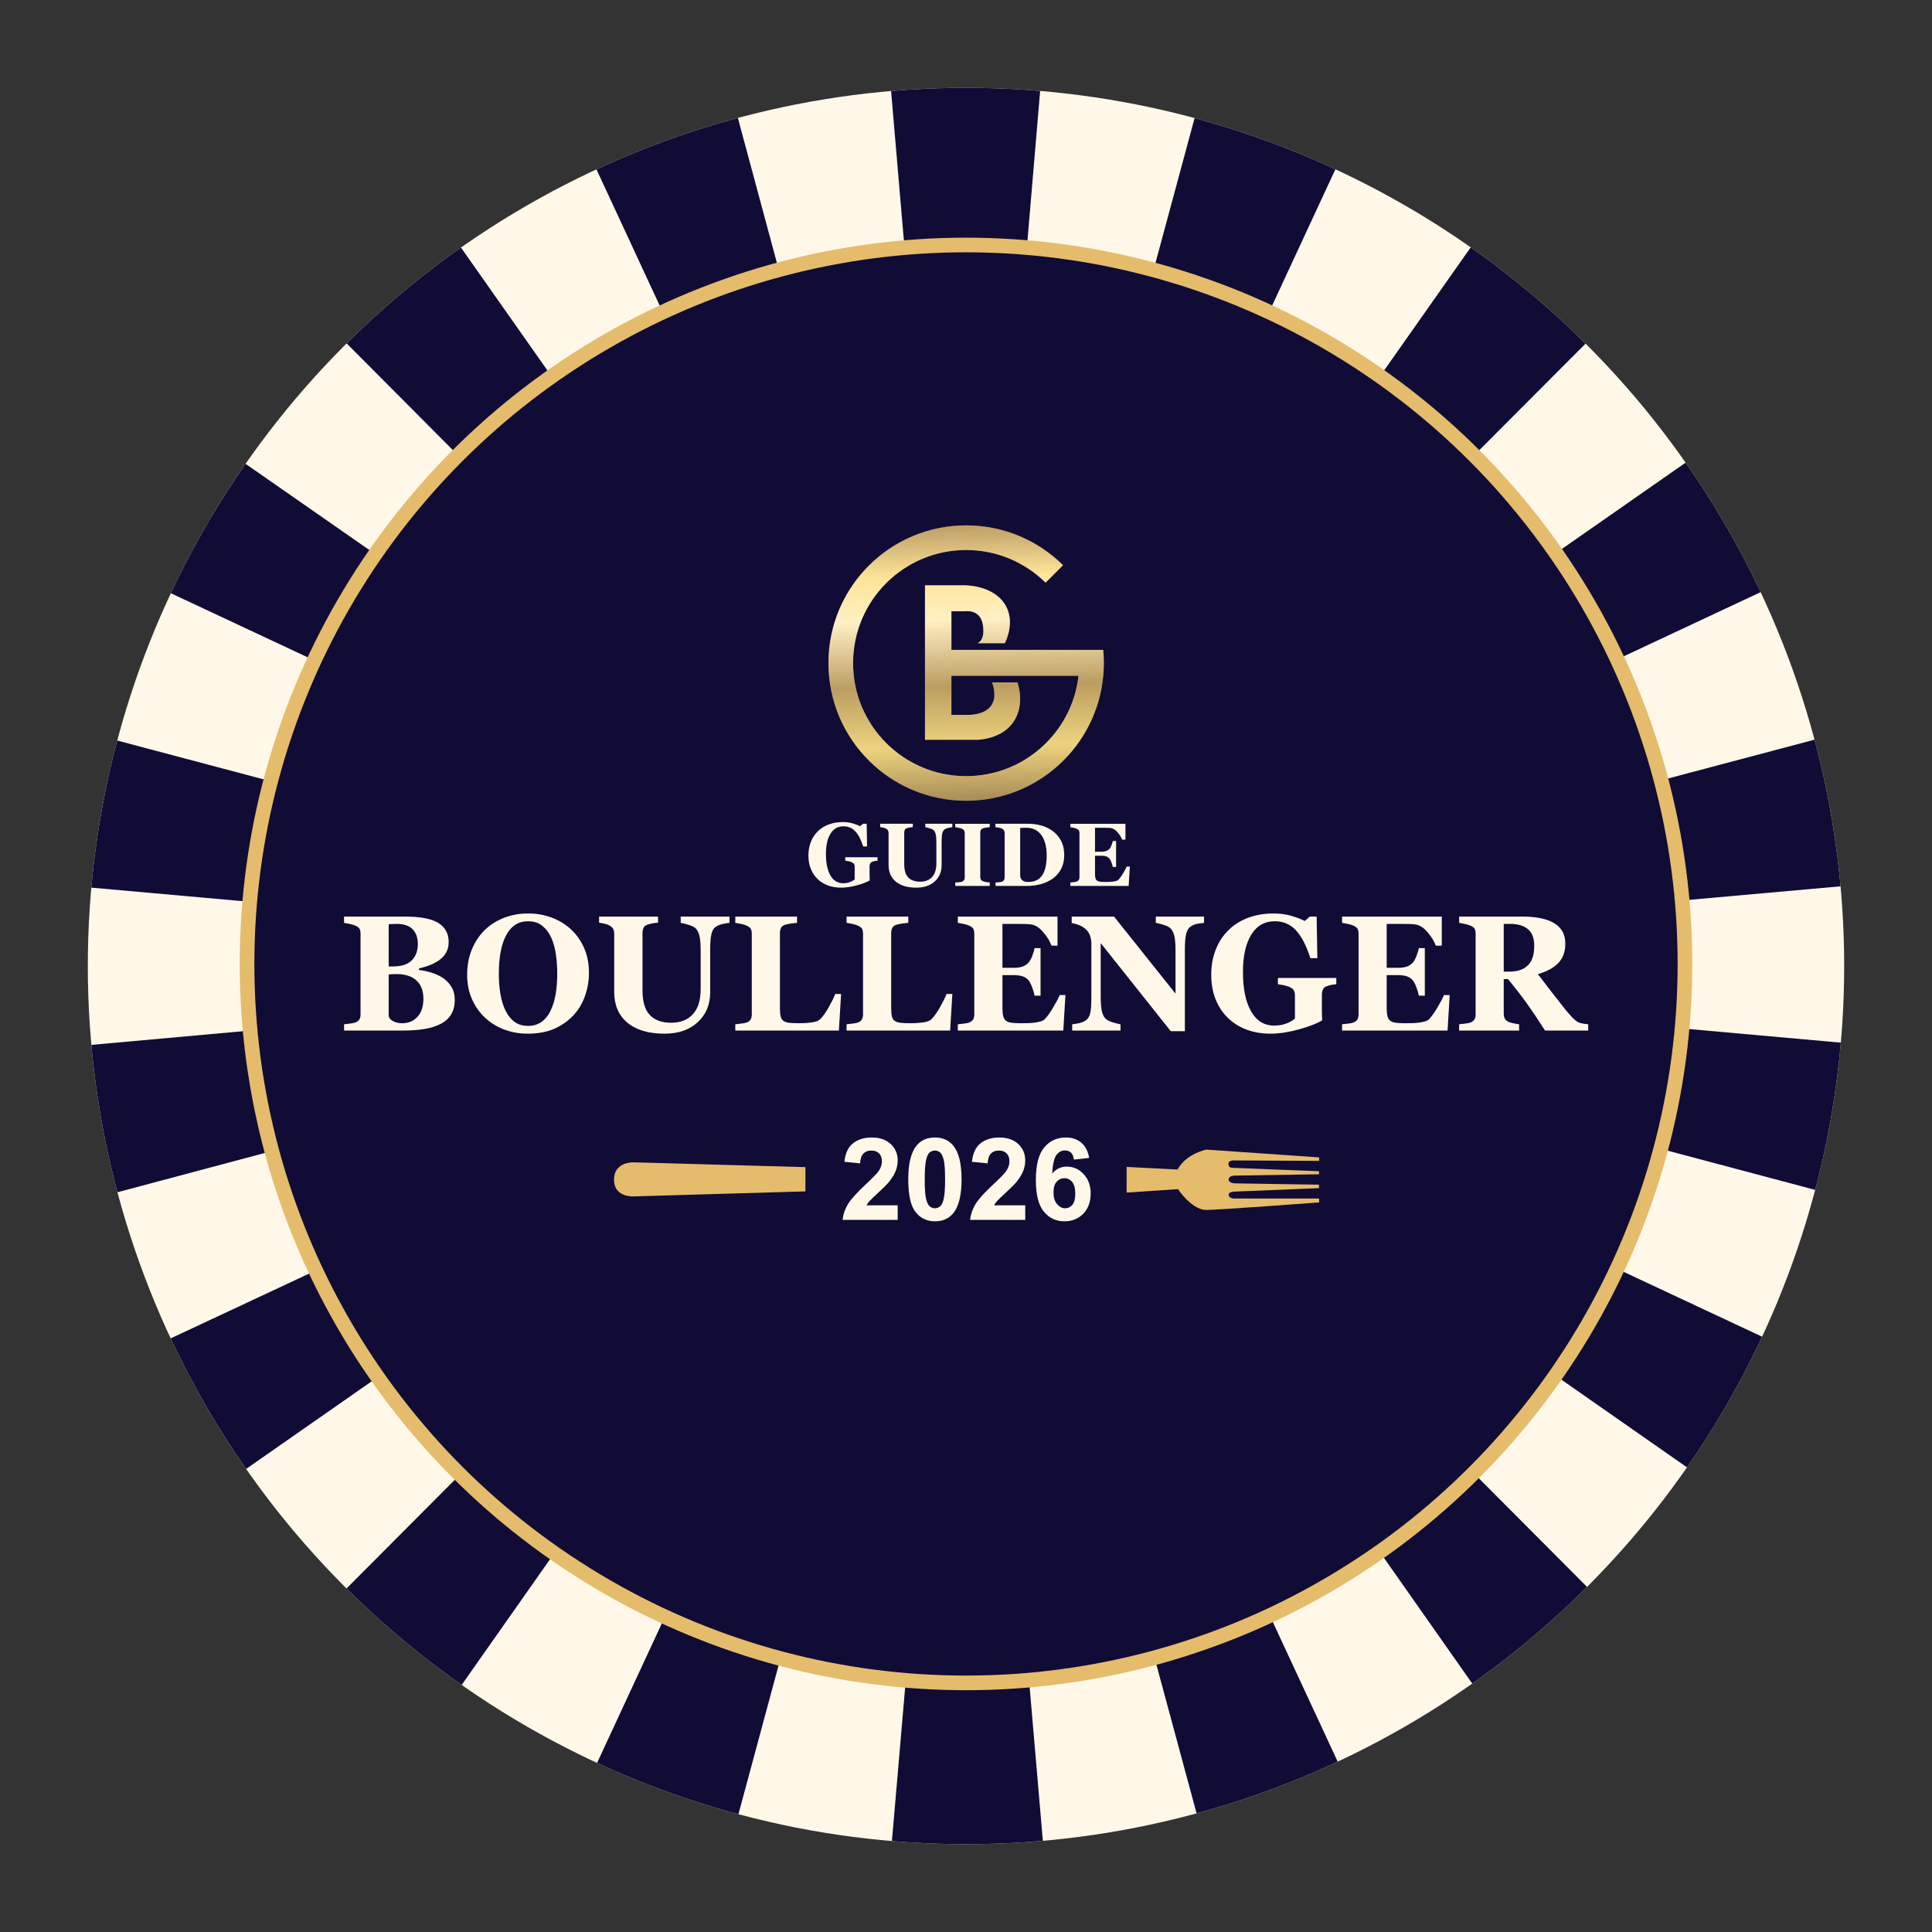 <?xml version="1.0" encoding="UTF-8"?>
<svg xmlns="http://www.w3.org/2000/svg" xmlns:xlink="http://www.w3.org/1999/xlink" version="1.1" viewBox="0 0 935.433 935.433">
  <rect x="0" y="0" width="935.433" height="935.433" fill="#333333" stroke="none"/>
  <!-- Generator: Adobe Illustrator 29.8.2, SVG Export Plug-In . SVG Version: 2.1.1 Build 3)  -->
  <defs>
    <style>
      .st0 {
        fill: none;
      }

      .st1 {
        mix-blend-mode: multiply;
        opacity: .44;
      }

      .st1, .st2 {
        fill: url(#Dégradé_sans_nom_55);
      }

      .st3, .st4 {
        fill: #110c35;
      }

      .st5 {
        fill: #fff8e8;
      }

      .st4 {
        stroke: #e4bc6c;
        stroke-miterlimit: 10;
        stroke-width: 7.087px;
      }

      .st6 {
        isolation: isolate;
      }

      .st7 {
        fill: #e4bc6c;
      }

      .st8 {
        clip-path: url(#clippath);
      }
    </style>
    <clipPath id="clippath">
      <circle class="st0" cx="467.716" cy="467.716" r="425.197"/>
    </clipPath>
    <linearGradient id="Dégradé_sans_nom_55" data-name="Dégradé sans nom 55" x1="469.659" y1="390.63" x2="465.969" y2="253.591" gradientUnits="userSpaceOnUse">
      <stop offset=".002" stop-color="#a18554"/>
      <stop offset=".214" stop-color="#edd37e"/>
      <stop offset=".428" stop-color="#bb9d61"/>
      <stop offset=".661" stop-color="#ffefc3"/>
      <stop offset=".812" stop-color="#ffe59a"/>
      <stop offset=".997" stop-color="#bd9d65"/>
    </linearGradient>
  </defs>
  <g class="st6">
    <g id="fond_perdu">
      <g class="st8">
        <path class="st5" d="M872.553,296.69c-22.13-52.322-53.808-99.308-94.155-139.655s-87.333-72.025-139.655-94.155c-54.177-22.915-111.719-34.534-171.027-34.534s-116.85,11.619-171.027,34.534c-52.322,22.13-99.308,53.808-139.655,94.155s-72.025,87.333-94.155,139.655c-22.915,54.177-34.534,111.719-34.534,171.027s11.619,116.85,34.534,171.027c22.13,52.322,53.808,99.308,94.155,139.655s87.333,72.025,139.655,94.155c54.177,22.915,111.719,34.534,171.027,34.534s116.85-11.619,171.027-34.534c52.322-22.13,99.308-53.808,139.655-94.155s72.025-87.333,94.155-139.655c22.915-54.177,34.534-111.719,34.534-171.027s-11.619-116.85-34.534-171.027Z"/>
        <g>
          <path class="st3" d="M467.637,466.995l.095-.025.025-.092-.052-.014.054.005.009-.033L504.826,29.757c-11.946-1.008-24.895-1.411-37.102-1.411-12.192,0-25.569.405-37.501,1.411l37.406,437.206.009.032Z"/>
          <path class="st3" d="M468.476,467.596l-.095.025-.025.092.052.014-.054-.005-.009.033-37.762,438.296c11.734.972,25.156,1.036,37.141,1.036,12.462,0,26.267-.207,38.457-1.258l-37.696-438.2-.009-.032Z"/>
          <path class="st3" d="M467.56,467.157l.081-.056-.008-.095-.053.005.052-.014-.003-.034L353.393,42.748c-23.575,6.342-48.691,16.524-70.458,26.63l184.606,397.752.019.027Z"/>
          <path class="st3" d="M468.554,467.435l-.081.056.008.095.053-.005-.052.014.003.034,114.623,424.234c23.59-6.402,48.727-15.988,70.499-26.16l-185.034-398.241-.019-.027Z"/>
          <path class="st3" d="M467.542,467.335l.056-.08-.04-.086-.048.023.044-.031-.014-.031L214.653,107.731c-19.821,13.947-39.179,31.946-56.31,48.994l309.172,310.591.028.019Z"/>
          <path class="st3" d="M468.571,467.256l-.056.08.04.086.048-.023-.044.031.014.031,252.207,359.001c19.793-14.003,40.531-30.963,57.625-48.065l-309.807-311.123-.027-.019Z"/>
          <path class="st3" d="M467.587,467.509l.026-.095-.067-.067-.038.038.031-.044-.024-.024L106.466,215.917c-13.819,19.758-26.009,43.381-36.358,65.4l397.446,186.183.032.009Z"/>
          <path class="st3" d="M468.527,467.083l-.026.095.067.067.038-.038-.031.044.024.024,359.703,251.222c13.76-19.783,27.178-43.365,37.466-65.4l-397.209-186.006-.033-.009Z"/>
          <path class="st3" d="M467.688,467.657l-.008-.098-.086-.04-.022.048.014-.052-.031-.014L43.062,354.92c-6.138,23.109-10.692,49.125-12.858,73.602l437.451,39.138.033-.003Z"/>
          <path class="st3" d="M468.459,466.932l-.033.003.008.098.086.04.022-.048-.014.052.031.015,424.699,112.847c6.075-23.091,10.303-49.374,12.415-73.824l-437.214-39.183Z"/>
          <path class="st3" d="M467.834,467.761l-.041-.089-.095-.008-.005.053-.005-.054-.034-.003L29.76,507.223c2.158,24.487,6.725,50.706,12.858,73.824l425.185-113.272.03-.014Z"/>
          <path class="st3" d="M468.28,466.831l.041.089.095.008.005-.053.005.054.034.003,436.993-39.075c-2.198-24.431-6.925-50.317-13.08-73.381l-424.061,112.34-.03.014Z"/>
          <path class="st3" d="M468.006,467.809l-.069-.07-.092.024.014.052-.023-.049-.033.009-397.917,186.21c10.355,22.043,24.078,45.401,37.91,65.178l360.186-251.33.024-.024Z"/>
          <path class="st3" d="M468.107,466.782l.069.07.092-.024-.014-.052.023.049.033-.009,396.571-185.943c-10.353-21.977-23.656-45.015-37.466-64.735l-359.284,250.62-.024.024Z"/>
          <path class="st3" d="M468.185,467.796l-.089-.042-.078.054.031.044-.038-.038-.028.02-310.527,311.631c17.16,17.071,37.782,34.37,57.64,48.329l253.075-359.967.014-.03Z"/>
          <path class="st3" d="M467.929,466.796l.089.042.078-.054-.031-.044.038.038.028-.019,309.846-310.699c-17.119-17.023-37.616-34.401-57.419-48.329l-252.616,359.035-.014.03Z"/>
          <path class="st3" d="M468.348,467.722l-.098-.009-.055.078.044.031-.049-.023-.019.028-185.236,398.985c21.814,10.108,47.093,19.61,70.72,25.938l114.69-424.995.003-.033Z"/>
          <path class="st3" d="M467.766,466.87l.098.009.055-.078-.044-.031.049.023.019-.028,184.777-398.053c-21.755-10.099-46.938-19.377-70.499-25.717l-114.453,423.84-.003.033Z"/>
        </g>
      </g>
    </g>
    <g id="Calque_1">
      <circle class="st4" cx="467.717" cy="466.719" r="348.1"/>
      <g>
        <g>
          <path class="st5" d="M214.666,473.653c1.637,1.141,2.967,2.572,3.99,4.297,1.023,1.724,1.535,3.752,1.535,6.084,0,2.8-.582,5.166-1.746,7.096-1.164,1.932-2.833,3.456-5.007,4.57-2.302,1.192-4.956,2.035-7.961,2.527-3.006.493-6.542.739-10.609.739h-28.278v-3.033c.793-.078,1.79-.195,2.993-.35,1.202-.156,2.046-.337,2.532-.544.946-.389,1.592-.9,1.938-1.536.346-.635.518-1.458.518-2.469v-38.885c0-.933-.141-1.711-.422-2.333-.282-.622-.959-1.166-2.034-1.633-.793-.337-1.714-.616-2.762-.836-1.049-.219-1.97-.395-2.763-.525v-3.033h29.582c7.444,0,12.815,1.038,16.115,3.11,3.299,2.074,4.95,5.133,4.95,9.177,0,1.866-.371,3.507-1.113,4.919-.742,1.414-1.803,2.637-3.184,3.675-1.254.959-2.75,1.788-4.489,2.488-1.74.7-3.607,1.283-5.602,1.749v.739c1.995.208,4.067.655,6.216,1.341,2.149.688,4.015,1.575,5.601,2.664ZM202.312,457.049c0-3.059-.851-5.444-2.552-7.155-1.702-1.711-4.253-2.566-7.655-2.566-.486,0-1.119.019-1.899.059-.78.038-1.452.071-2.014.097v20.453h1.995c4.144,0,7.2-.978,9.17-2.936,1.969-1.957,2.954-4.608,2.954-7.952ZM204.998,483.548c0-3.842-1.126-6.79-3.376-8.84-2.251-2.052-5.487-3.077-9.707-3.077-.486,0-1.132.019-1.938.058-.806.039-1.401.072-1.784.098v20.215c.23.961.946,1.771,2.149,2.434,1.202.663,2.66.993,4.374.993,3.043,0,5.518-1.039,7.424-3.116,1.906-2.077,2.858-4.998,2.858-8.764Z"/>
          <path class="st5" d="M276.402,449.933c2.685,2.488,4.815,5.495,6.388,9.02,1.573,3.526,2.36,7.544,2.36,12.055,0,4.018-.666,7.841-1.995,11.47-1.33,3.63-3.249,6.753-5.755,9.372-2.635,2.722-5.73,4.841-9.285,6.357-3.556,1.517-7.789,2.275-12.7,2.275-3.965,0-7.712-.661-11.242-1.983-3.53-1.322-6.637-3.24-9.323-5.755-2.661-2.462-4.771-5.456-6.331-8.982-1.561-3.525-2.34-7.452-2.34-11.782,0-4.51.761-8.599,2.283-12.268,1.522-3.668,3.613-6.811,6.274-9.429,2.634-2.566,5.761-4.543,9.381-5.93,3.62-1.386,7.476-2.08,11.568-2.08,4.067,0,7.885.674,11.453,2.022,3.568,1.349,6.657,3.228,9.266,5.639ZM266.541,489.428c1.151-2.362,1.982-5.036,2.494-8.022.511-2.986.767-6.361.767-10.126,0-3.194-.224-6.302-.672-9.327-.448-3.024-1.208-5.718-2.283-8.081-1.1-2.363-2.558-4.258-4.374-5.686-1.816-1.427-4.08-2.142-6.791-2.142-4.63,0-8.147,2.227-10.551,6.679-2.405,4.454-3.606,10.743-3.606,18.869,0,3.453.262,6.712.786,9.775.524,3.062,1.349,5.737,2.475,8.022,1.151,2.31,2.609,4.109,4.374,5.393,1.765,1.286,3.939,1.928,6.522,1.928,2.533,0,4.706-.649,6.523-1.947,1.816-1.298,3.261-3.076,4.335-5.336Z"/>
          <path class="st5" d="M353.217,446.822c-.742.078-1.81.252-3.204.525s-2.565.746-3.511,1.419c-.973.649-1.656,1.815-2.053,3.5-.396,1.685-.594,4.213-.594,7.582v20.531c0,6.041-2.021,10.901-6.063,14.582-4.041,3.681-9.388,5.522-16.038,5.522-7.75,0-13.749-1.776-17.995-5.327-4.246-3.551-6.369-8.503-6.369-14.854v-28.23c0-.906-.173-1.684-.518-2.333-.345-.648-1.004-1.231-1.976-1.75-.665-.337-1.484-.608-2.455-.816-.973-.208-1.765-.35-2.379-.428v-2.955h28.547v2.955c-.819.052-1.65.15-2.494.292-.844.143-1.701.357-2.571.641-.972.311-1.624.83-1.957,1.555-.332.726-.499,1.543-.499,2.45v27.841c0,5.47,1.188,9.448,3.564,11.938,2.375,2.488,5.824,3.733,10.345,3.733,4.445,0,7.932-1.373,10.46-4.121,2.529-2.748,3.794-6.792,3.794-12.133v-18.703c0-3.318-.224-5.8-.672-7.446-.448-1.647-1.132-2.832-2.053-3.559-.665-.57-1.823-1.089-3.472-1.555-1.65-.467-2.808-.751-3.473-.855v-3.033h23.635v3.033Z"/>
          <path class="st5" d="M407.24,481.274l-1.075,17.692h-50.148v-3.033c.896-.078,1.944-.201,3.147-.37,1.202-.168,1.995-.33,2.379-.486.921-.363,1.561-.868,1.918-1.517.358-.648.537-1.477.537-2.488v-38.924c0-.933-.141-1.704-.422-2.314-.281-.608-.959-1.16-2.033-1.652-.793-.363-1.746-.654-2.858-.875-1.113-.22-2.002-.382-2.667-.487v-3.033h29.89v3.033c-.819.078-1.784.189-2.897.33-1.112.144-2.078.344-2.896.603-.998.338-1.663.863-1.995,1.575-.333.713-.5,1.523-.5,2.43v36.279c0,1.712.116,3.059.346,4.045s.677,1.711,1.342,2.177c.666.493,1.592.811,2.782.952,1.189.143,2.832.214,4.93.214,2.046,0,4.035-.122,5.966-.37,1.931-.246,3.319-.783,4.164-1.614,1.304-1.322,2.641-3.182,4.009-5.58,1.368-2.398,2.462-4.594,3.28-6.59h2.802Z"/>
          <path class="st5" d="M461.109,481.274l-1.075,17.692h-50.148v-3.033c.896-.078,1.944-.201,3.147-.37,1.202-.168,1.995-.33,2.379-.486.921-.363,1.561-.868,1.918-1.517.358-.648.537-1.477.537-2.488v-38.924c0-.933-.141-1.704-.422-2.314-.281-.608-.959-1.16-2.033-1.652-.793-.363-1.746-.654-2.858-.875-1.113-.22-2.002-.382-2.667-.487v-3.033h29.89v3.033c-.819.078-1.784.189-2.897.33-1.112.144-2.078.344-2.896.603-.998.338-1.663.863-1.995,1.575-.333.713-.5,1.523-.5,2.43v36.279c0,1.712.116,3.059.346,4.045s.677,1.711,1.342,2.177c.666.493,1.592.811,2.782.952,1.189.143,2.832.214,4.93.214,2.046,0,4.035-.122,5.966-.37,1.931-.246,3.319-.783,4.164-1.614,1.304-1.322,2.641-3.182,4.009-5.58,1.368-2.398,2.462-4.594,3.28-6.59h2.802Z"/>
          <path class="st5" d="M512.024,457.865h-2.915c-.742-2.091-2.021-4.21-3.837-6.353-1.817-2.143-3.62-3.409-5.41-3.796-.767-.181-1.835-.291-3.204-.329-1.369-.039-2.5-.059-3.395-.059h-7.905v21.269h5.602c1.407,0,2.686-.168,3.837-.505,1.151-.337,2.2-.985,3.147-1.944.588-.597,1.182-1.646,1.784-3.15.601-1.503.991-2.812,1.171-3.927h2.915v23.019h-2.915c-.154-1.089-.544-2.455-1.171-4.102-.627-1.646-1.222-2.78-1.784-3.402-.844-.933-1.842-1.574-2.993-1.925-1.15-.349-2.481-.525-3.99-.525h-5.602v15.904c0,1.66.121,2.975.365,3.948.243.971.697,1.717,1.361,2.236.639.492,1.516.816,2.629.971,1.112.156,2.628.233,4.546.233.895,0,1.97-.013,3.223-.038,1.253-.026,2.353-.103,3.299-.233,1.075-.13,2.078-.324,3.012-.584.933-.259,1.631-.635,2.091-1.128,1.228-1.27,2.609-3.207,4.144-5.813s2.545-4.556,3.032-5.852h2.8l-1.035,17.187h-51.07v-3.033c.716-.052,1.688-.156,2.917-.311s2.097-.337,2.609-.544c.973-.414,1.624-.94,1.957-1.575.332-.635.499-1.444.499-2.43v-38.924c0-.933-.141-1.704-.422-2.314-.281-.608-.959-1.16-2.033-1.652-.666-.311-1.599-.597-2.8-.855-1.203-.259-2.11-.428-2.725-.506v-3.033h48.268v14.076Z"/>
          <path class="st5" d="M582.968,446.822c-.717.078-1.741.22-3.07.428-1.33.208-2.532.713-3.607,1.516-.947.7-1.618,1.899-2.014,3.597s-.594,4.194-.594,7.485v39.429h-6.83l-33.917-42.656v25.897c0,3.215.211,5.657.633,7.33.422,1.671,1.107,2.896,2.053,3.674.691.571,1.791,1.077,3.3,1.517,1.508.441,2.711.739,3.607.895v3.033h-23.405v-3.033c.997-.078,2.142-.266,3.433-.565,1.292-.297,2.372-.757,3.243-1.381.998-.751,1.682-1.885,2.053-3.402.371-1.516.556-4.063.556-7.641v-26.13c0-1.296-.198-2.521-.594-3.675-.396-1.153-1.016-2.144-1.861-2.974-.896-.881-1.925-1.575-3.088-2.08-1.164-.506-2.488-.901-3.971-1.187v-3.11h20.495l29.767,37.313v-20.872c0-3.316-.217-5.784-.652-7.403-.435-1.62-1.126-2.819-2.072-3.596-.742-.595-1.842-1.107-3.3-1.534-1.457-.428-2.634-.72-3.529-.876v-3.033h23.367v3.033Z"/>
          <path class="st5" d="M647.006,476.53c-.794.078-1.497.169-2.11.273-.615.103-1.382.311-2.303.622-1.049.337-1.739.894-2.072,1.671-.332.779-.499,1.595-.499,2.45v6.416c0,1.297.013,2.34.038,3.131.026.791.064,1.769.115,2.936-2.558,1.555-6.337,3.02-11.338,4.394-5.001,1.374-9.599,2.061-13.793,2.061-3.939,0-7.635-.61-11.089-1.829-3.452-1.219-6.484-3.048-9.093-5.487-2.61-2.412-4.662-5.408-6.158-8.988-1.497-3.579-2.245-7.678-2.245-12.295,0-4.307.704-8.288,2.11-11.946,1.407-3.658,3.441-6.809,6.102-9.455,2.609-2.62,5.786-4.643,9.535-6.07,3.746-1.427,7.896-2.141,12.45-2.141,3.094,0,5.96.389,8.594,1.166,2.634.778,4.809,1.608,6.523,2.489l2.379-2.139h3.338l.345,20.142h-3.377c-1.944-6.053-4.272-10.548-6.982-13.483-2.712-2.936-6.14-4.404-10.284-4.404-4.911,0-8.704,2.179-11.376,6.538s-4.009,10.363-4.009,18.017c0,8.12,1.311,14.476,3.933,19.068,2.623,4.592,6.337,6.888,11.146,6.888,2.251,0,4.252-.344,6.005-1.031,1.752-.686,3.114-1.483,4.086-2.391v-11.199c0-.933-.166-1.717-.499-2.352s-.997-1.187-1.995-1.653c-.767-.362-1.727-.66-2.877-.894-1.151-.233-2.111-.402-2.878-.506v-3.033h28.278v3.033Z"/>
          <path class="st5" d="M698.074,457.865h-2.915c-.742-2.091-2.021-4.21-3.837-6.353-1.817-2.143-3.62-3.409-5.41-3.796-.767-.181-1.835-.291-3.204-.329-1.369-.039-2.5-.059-3.395-.059h-7.905v21.269h5.602c1.407,0,2.686-.168,3.837-.505,1.151-.337,2.2-.985,3.147-1.944.588-.597,1.182-1.646,1.784-3.15.601-1.503.991-2.812,1.171-3.927h2.915v23.019h-2.915c-.154-1.089-.544-2.455-1.171-4.102-.627-1.646-1.222-2.78-1.784-3.402-.844-.933-1.842-1.574-2.993-1.925-1.15-.349-2.481-.525-3.99-.525h-5.602v15.904c0,1.66.121,2.975.365,3.948.243.971.697,1.717,1.361,2.236.639.492,1.516.816,2.629.971,1.112.156,2.628.233,4.546.233.895,0,1.97-.013,3.223-.038,1.253-.026,2.353-.103,3.299-.233,1.075-.13,2.078-.324,3.012-.584.933-.259,1.631-.635,2.091-1.128,1.228-1.27,2.609-3.207,4.144-5.813,1.535-2.606,2.545-4.556,3.032-5.852h2.8l-1.035,17.187h-51.07v-3.033c.716-.052,1.688-.156,2.917-.311s2.097-.337,2.609-.544c.973-.414,1.624-.94,1.957-1.575.332-.635.499-1.444.499-2.43v-38.924c0-.933-.141-1.704-.422-2.314-.281-.608-.959-1.16-2.033-1.652-.666-.311-1.599-.597-2.8-.855-1.203-.259-2.11-.428-2.725-.506v-3.033h48.268v14.076Z"/>
          <path class="st5" d="M768.98,498.966h-20.893c-3.605-5.6-6.601-10.058-8.991-13.376-2.389-3.318-5.36-7.155-8.914-11.511h-2.104v16.76c0,.933.174,1.724.519,2.371.345.649,1.003,1.193,1.976,1.634.486.208,1.246.421,2.283.641,1.035.22,1.925.37,2.666.447v3.033h-29.045v-3.033c.742-.078,1.72-.189,2.936-.331,1.214-.142,2.078-.316,2.59-.524.973-.414,1.624-.94,1.957-1.575.332-.635.499-1.444.499-2.43v-38.924c0-.933-.141-1.711-.422-2.333s-.959-1.166-2.033-1.633c-.819-.337-1.784-.622-2.896-.855-1.113-.233-1.99-.402-2.629-.506v-3.033h30.542c6.83,0,12.016,1.082,15.559,3.247,3.543,2.165,5.314,5.438,5.314,9.818,0,3.864-1.094,6.968-3.281,9.313-2.187,2.347-5.519,4.18-9.995,5.502,1.739,2.282,3.767,4.926,6.081,7.933,2.315,3.007,4.725,6.079,7.233,9.215.793,1.012,1.874,2.25,3.243,3.714,1.368,1.465,2.577,2.366,3.625,2.702.589.181,1.337.337,2.245.467.908.13,1.553.208,1.938.233v3.033ZM742.85,457.943c0-3.68-1.016-6.37-3.05-8.068-2.035-1.698-4.931-2.547-8.691-2.547h-3.032v23.097h2.917c3.76,0,6.676-.997,8.749-2.994,2.072-1.995,3.107-5.158,3.107-9.488Z"/>
        </g>
        <g>
          <path class="st5" d="M424.885,416.717c-.439.044-.829.092-1.168.149s-.764.17-1.272.341c-.58.182-.963.488-1.145.91-.184.425-.276.871-.276,1.337v3.499c0,.707.006,1.277.021,1.708.015.433.036.967.063,1.603-1.413.848-3.503,1.647-6.268,2.396s-5.307,1.124-7.626,1.124c-2.178,0-4.221-.333-6.129-.996-1.909-.665-3.585-1.664-5.027-2.995-1.444-1.314-2.578-2.949-3.405-4.903-.829-1.952-1.241-4.187-1.241-6.707,0-2.348.387-4.52,1.166-6.517.778-1.994,1.902-3.715,3.373-5.156,1.442-1.431,3.2-2.534,5.271-3.313,2.072-.778,4.365-1.168,6.883-1.168,1.71,0,3.294.211,4.75.636,1.457.425,2.66.877,3.608,1.358l1.314-1.168h1.846l.19,10.989h-1.867c-1.074-3.302-2.361-5.753-3.861-7.356-1.498-1.601-3.392-2.402-5.684-2.402-2.716,0-4.813,1.189-6.291,3.568-1.477,2.377-2.216,5.652-2.216,9.827,0,4.43.724,7.898,2.174,10.403,1.45,2.505,3.503,3.758,6.163,3.758,1.243,0,2.35-.188,3.319-.563s1.722-.81,2.26-1.304v-6.111c0-.509-.092-.935-.276-1.283-.184-.345-.552-.647-1.103-.902-.425-.197-.954-.36-1.59-.488-.638-.128-1.168-.22-1.593-.276v-1.653h15.634v1.653Z"/>
          <path class="st5" d="M461.093,400.511c-.41.042-1.0.138-1.77.287-.772.149-1.419.406-1.942.774-.538.354-.915.99-1.134,1.909-.22.921-.329,2.3-.329,4.137v11.2c0,3.294-1.117,5.947-3.352,7.954-2.235,2.009-5.19,3.011-8.867,3.011-4.284,0-7.601-.967-9.949-2.905-2.346-1.938-3.52-4.639-3.52-8.103v-15.4c0-.496-.096-.921-.287-1.272-.19-.356-.555-.674-1.092-.956-.368-.184-.82-.333-1.358-.446s-.975-.19-1.314-.232v-1.613h15.781v1.613c-.452.027-.912.082-1.379.159s-.94.195-1.421.349c-.538.17-.898.452-1.082.85-.184.396-.276.841-.276,1.335v15.189c0,2.984.657,5.154,1.971,6.512,1.312,1.356,3.219,2.036,5.719,2.036,2.457,0,4.384-.749,5.782-2.25,1.398-1.498,2.097-3.704,2.097-6.617v-10.204c0-1.81-.123-3.164-.37-4.062s-.626-1.544-1.134-1.94c-.368-.312-1.009-.594-1.921-.85-.91-.255-1.551-.41-1.919-.467v-1.655h13.067v1.655Z"/>
          <path class="st5" d="M479.209,428.957h-16.693v-1.655c.381-.027.944-.069,1.685-.126.743-.057,1.256-.142,1.538-.255.523-.211.881-.492,1.071-.837.19-.347.287-.789.287-1.327v-21.339c0-.481-.092-.904-.276-1.272s-.544-.665-1.082-.891c-.339-.142-.841-.287-1.505-.435-.665-.149-1.239-.251-1.718-.308v-1.655h16.693v1.655c-.425.042-.954.103-1.59.18s-1.174.188-1.613.329c-.55.184-.919.471-1.103.86s-.276.831-.276,1.325v21.32c0,.509.096.944.287,1.304s.555.655,1.092.881c.297.126.789.251,1.475.37.684.119,1.262.195,1.729.222v1.655Z"/>
          <path class="st5" d="M509.118,401.953c1.837,1.203,3.321,2.804,4.453,4.805,1.132,2.003,1.697,4.451,1.697,7.352,0,2.545-.506,4.761-1.517,6.648-1.011,1.888-2.35,3.434-4.018,4.635-1.697,1.203-3.625,2.097-5.782,2.683-2.155.588-4.416.881-6.776.881h-15.168v-1.655c.454-.013,1.019-.057,1.697-.126.68-.071,1.132-.157,1.358-.255.509-.211.862-.498,1.061-.86.197-.36.297-.795.297-1.304v-21.339c0-.481-.092-.917-.276-1.306-.184-.387-.544-.703-1.082-.944-.538-.241-1.107-.402-1.708-.488-.601-.084-1.063-.14-1.39-.17v-1.655h16.015c1.712,0,3.543.22,5.493.659,1.952.437,3.832,1.251,5.644,2.438ZM504.79,423.527c.693-1.13,1.197-2.478,1.517-4.041.318-1.561.477-3.361.477-5.399,0-1.992-.213-3.811-.638-5.451-.423-1.639-1.046-3.039-1.867-4.2-.82-1.159-1.842-2.055-3.064-2.693-1.224-.636-2.614-.954-4.169-.954-.496,0-1.057.01-1.687.031-.63.021-1.099.04-1.41.052v22.846c0,.511.067.958.201,1.348.136.389.364.732.691,1.03.324.297.724.525,1.199.688.473.163,1.092.245,1.854.245,1.599,0,2.972-.297,4.116-.891,1.145-.594,2.072-1.465,2.779-2.61Z"/>
          <path class="st5" d="M544.924,406.536h-1.613c-.41-1.141-1.115-2.296-2.12-3.465-1.004-1.17-2.001-1.86-2.99-2.072-.425-.098-1.015-.159-1.773-.18-.755-.021-1.381-.031-1.877-.031h-4.37v11.604h3.097c.778,0,1.486-.092,2.122-.276.636-.184,1.216-.538,1.739-1.061.324-.324.653-.898.986-1.718.333-.82.548-1.534.647-2.143h1.613v12.558h-1.613c-.084-.594-.299-1.339-.647-2.239-.347-.898-.676-1.515-.986-1.854-.467-.511-1.019-.86-1.655-1.051s-1.371-.287-2.206-.287h-3.097v8.676c0,.904.067,1.622.201,2.153.136.529.385.935.753,1.218.354.27.839.446,1.454.532.615.084,1.452.128,2.513.128.494,0,1.088-.008,1.781-.023.693-.013,1.302-.054,1.825-.126.594-.071,1.149-.178,1.666-.318.515-.142.9-.347,1.155-.615.678-.693,1.442-1.752,2.291-3.173.848-1.421,1.406-2.484,1.676-3.191h1.546l-.571,9.375h-28.235v-1.655c.398-.027.933-.084,1.613-.17.678-.084,1.159-.182,1.442-.297.538-.226.898-.511,1.082-.858s.276-.789.276-1.327v-21.232c0-.511-.077-.929-.234-1.262-.155-.333-.529-.634-1.124-.902-.368-.17-.883-.326-1.549-.467-.665-.142-1.166-.234-1.507-.276v-1.655h26.686v7.68Z"/>
        </g>
      </g>
      <g>
        <path class="st2" d="M534.153,314.645h-73.502v-18.698h6.643s7.381-1.23,8.611,6.643c1.23,7.873-2.706,8.857-2.706,8.857h13.286s5.905-10.825-.492-19.682c-6.397-8.857-19.682-8.365-19.682-8.365h-18.452v74.793h25.095s11.809,0,17.714-8.611c5.905-8.611,1.968-19.19,1.968-19.19h-12.301s1.968,4.921.738,8.857c-1.23,3.936-4.921,6.643-12.055,6.889h-8.365v-18.944h61.533c-3.057,27.338-26.243,48.593-54.398,48.593-30.234,0-54.744-24.51-54.744-54.744,0-30.234,24.51-54.744,54.744-54.744,14.992,0,28.574,6.029,38.461,15.791l8.436-8.436c-12.046-11.921-28.61-19.285-46.897-19.285-36.823,0-66.674,29.851-66.674,66.674,0,36.823,29.851,66.674,66.674,66.674,34.749,0,63.284-26.584,66.389-60.523.185-2.026.285-4.077.285-6.151,0-2.158-.106-4.291-.307-6.397Z"/>
        <path class="st1" d="M534.153,314.645h-73.502v-18.698h6.643s7.381-1.23,8.611,6.643c1.23,7.873-2.706,8.857-2.706,8.857h13.286s5.905-10.825-.492-19.682c-6.397-8.857-19.682-8.365-19.682-8.365h-18.452v74.793h25.095s11.809,0,17.714-8.611c5.905-8.611,1.968-19.19,1.968-19.19h-12.301s1.968,4.921.738,8.857c-1.23,3.936-4.921,6.643-12.055,6.889h-8.365v-18.944h61.533c-3.057,27.338-26.243,48.593-54.398,48.593-30.234,0-54.744-24.51-54.744-54.744,0-30.234,24.51-54.744,54.744-54.744,14.992,0,28.574,6.029,38.461,15.791l8.436-8.436c-12.046-11.921-28.61-19.285-46.897-19.285-36.823,0-66.674,29.851-66.674,66.674,0,36.823,29.851,66.674,66.674,66.674,34.749,0,63.284-26.584,66.389-60.523.185-2.026.285-4.077.285-6.151,0-2.158-.106-4.291-.307-6.397Z"/>
      </g>
      <g>
        <g>
          <path class="st7" d="M545.489,564.997v12.438l24.877-1.677s6.289,9.573,13.137,10.062c3.392.242,55.204-3.634,55.204-3.634v-1.887h-41.088s-2.725.07-2.725-1.887c0-1.467,2.935-1.467,2.935-1.467l40.809-1.677v-1.677l-40.599-.629s-3.145.012-3.145-1.887c0-2.166,3.773-1.887,3.773-1.887l39.97-.629v-1.467l-42.486-1.677s-1.302-.141-1.398-1.957c-.07-1.328,2.026-1.607,2.026-1.607l41.927.21v-1.677l-54.505-3.773s-9.643,1.677-14.045,9.643l-24.667-1.258Z"/>
          <path class="st7" d="M389.973,565.102v11.739l-82.596,2.411s-9.785.94-10.062-7.652c-.314-9.748,10.272-8.805,10.272-8.805l82.386,2.306Z"/>
        </g>
        <g>
          <path class="st5" d="M434.638,583.578v7.075h-26.7c.288-2.674,1.156-5.209,2.602-7.604,1.446-2.395,4.301-5.57,8.566-9.528,3.434-3.198,5.539-5.367,6.316-6.506,1.048-1.572,1.572-3.126,1.572-4.662,0-1.699-.457-3.005-1.369-3.917-.913-.913-2.174-1.369-3.782-1.369-1.59,0-2.855.479-3.795,1.437s-1.481,2.548-1.626,4.771l-7.59-.759c.451-4.192,1.87-7.201,4.256-9.026,2.385-1.825,5.367-2.738,8.945-2.738,3.921,0,7.002,1.058,9.243,3.172s3.361,4.744,3.361,7.889c0,1.789-.321,3.492-.962,5.109-.642,1.617-1.658,3.312-3.05,5.083-.922,1.175-2.584,2.864-4.987,5.068-2.404,2.205-3.927,3.669-4.568,4.392s-1.161,1.428-1.559,2.114h15.126Z"/>
          <path class="st5" d="M452.664,550.751c3.85,0,6.858,1.374,9.026,4.12,2.585,3.253,3.877,8.647,3.877,16.184,0,7.518-1.302,12.921-3.903,16.21-2.151,2.711-5.15,4.066-9,4.066-3.867,0-6.984-1.486-9.353-4.459-2.367-2.973-3.551-8.272-3.551-15.898,0-7.481,1.302-12.867,3.903-16.156,2.15-2.711,5.15-4.066,9-4.066ZM452.664,557.067c-.922,0-1.744.294-2.467.881-.723.588-1.283,1.64-1.681,3.158-.524,1.97-.786,5.286-.786,9.948s.234,7.866.705,9.609c.47,1.744,1.062,2.905,1.775,3.483.714.579,1.531.867,2.453.867s1.744-.293,2.467-.881c.723-.587,1.283-1.64,1.681-3.158.523-1.951.786-5.259.786-9.921s-.235-7.865-.705-9.609-1.062-2.909-1.775-3.497c-.714-.587-1.531-.881-2.453-.881Z"/>
          <path class="st5" d="M496.389,583.578v7.075h-26.7c.288-2.674,1.156-5.209,2.602-7.604,1.446-2.395,4.301-5.57,8.566-9.528,3.434-3.198,5.539-5.367,6.316-6.506,1.048-1.572,1.572-3.126,1.572-4.662,0-1.699-.457-3.005-1.369-3.917-.913-.913-2.174-1.369-3.782-1.369-1.59,0-2.855.479-3.795,1.437s-1.481,2.548-1.626,4.771l-7.59-.759c.451-4.192,1.87-7.201,4.256-9.026,2.385-1.825,5.367-2.738,8.945-2.738,3.921,0,7.002,1.058,9.243,3.172s3.361,4.744,3.361,7.889c0,1.789-.321,3.492-.962,5.109-.642,1.617-1.658,3.312-3.05,5.083-.922,1.175-2.584,2.864-4.987,5.068-2.404,2.205-3.927,3.669-4.568,4.392s-1.161,1.428-1.559,2.114h15.126Z"/>
          <path class="st5" d="M527.346,560.645l-7.374.813c-.181-1.519-.65-2.639-1.409-3.361s-1.744-1.085-2.955-1.085c-1.608,0-2.968.724-4.079,2.169-1.111,1.446-1.812,4.455-2.101,9.026,1.897-2.24,4.256-3.361,7.074-3.361,3.181,0,5.905,1.211,8.173,3.633s3.402,5.548,3.402,9.379c0,4.066-1.192,7.328-3.578,9.786s-5.448,3.687-9.189,3.687c-4.012,0-7.311-1.559-9.895-4.676s-3.876-8.228-3.876-15.329c0-7.283,1.346-12.533,4.039-15.75,2.692-3.216,6.189-4.825,10.49-4.825,3.018,0,5.517.846,7.495,2.535,1.979,1.689,3.239,4.143,3.782,7.359ZM510.078,577.263c0,2.476.569,4.387,1.707,5.732,1.139,1.347,2.44,2.02,3.904,2.02,1.409,0,2.584-.551,3.523-1.653.939-1.102,1.41-2.909,1.41-5.421,0-2.585-.507-4.478-1.519-5.68-1.012-1.201-2.277-1.803-3.795-1.803-1.464,0-2.702.574-3.714,1.722s-1.518,2.842-1.518,5.083Z"/>
        </g>
      </g>
    </g>
  </g>
</svg>